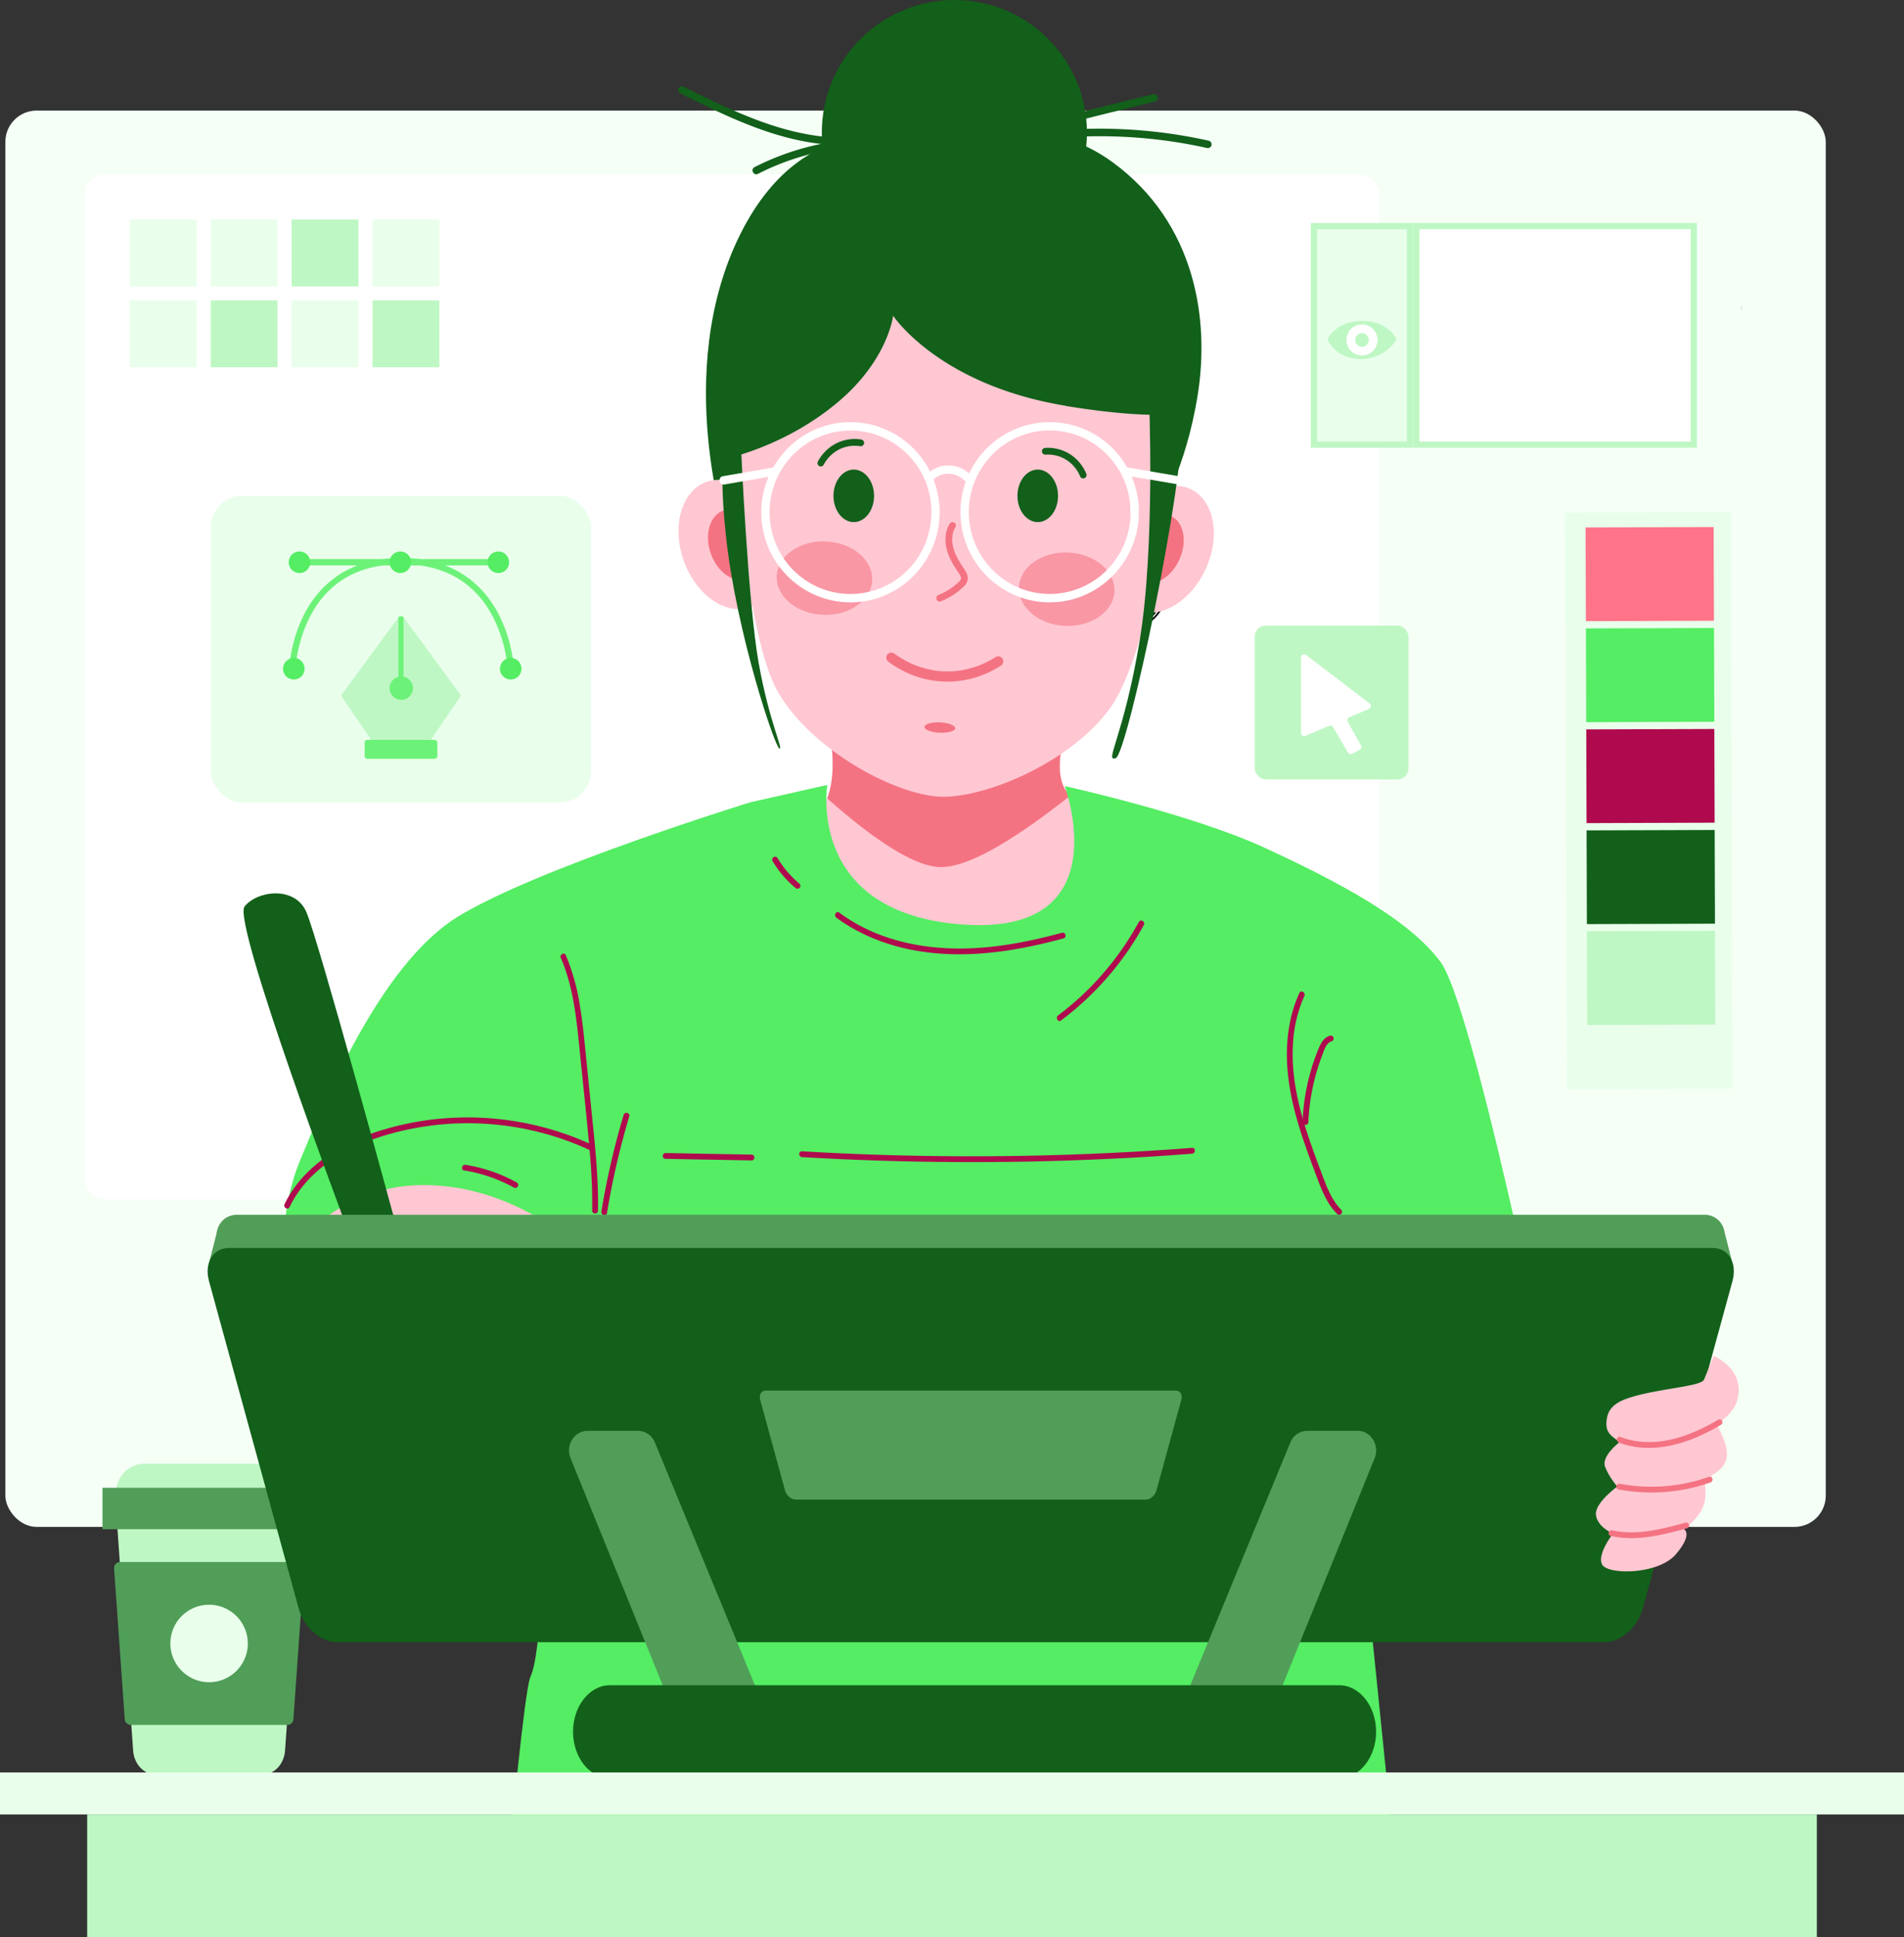 <svg id="Layer_2" data-name="Layer 2" xmlns="http://www.w3.org/2000/svg" viewBox="0 0 983.42 999.99"><rect x="0" y="0" width="983.42" height="999.99" fill="#333333" stroke="none"/><defs><style>.cls-1{fill:#f5fff6;}.cls-2{fill:#fff;}.cls-17,.cls-3{fill:#bff7c4;}.cls-13,.cls-14,.cls-3,.cls-4,.cls-5{fill-rule:evenodd;}.cls-4,.cls-6{fill:#519e59;}.cls-16,.cls-5{fill:#e9ffeb;}.cls-14,.cls-7{fill:#ffc7d2;}.cls-8{fill:#f47382;}.cls-13,.cls-9{fill:#12601a;}.cls-10{opacity:0.56;}.cls-11{fill:#54ed63;}.cls-12{fill:#af0a4e;}.cls-15{fill:#2d1164;}.cls-18{fill:#ff7489;}.cls-19{fill:#6df279;}</style></defs><rect class="cls-1" x="2.77" y="57.08" width="940.24" height="731.16" rx="16.16"/><rect class="cls-2" x="43.81" y="89.97" width="668.62" height="529.17" rx="10.21"/><path class="cls-3" d="M94.3,770c-2.36,2.91-26,16-26,16l8.75,123.67s.24,13.09,15.13,13.09h48.21c14.89,0,15.13-13.09,15.13-13.09L164.27,786s-23.63-13.09-26-16h-44Z" transform="translate(-8.29 -6.02)"/><path class="cls-4" d="M70.39,812.37h91.77a3.1,3.1,0,0,1,2.33,1,3.07,3.07,0,0,1,.84,2.39l-5.49,77.72a3.18,3.18,0,0,1-3.17,3H75.89a3.17,3.17,0,0,1-3.17-3l-5.5-77.72a3.11,3.11,0,0,1,.85-2.39A3.06,3.06,0,0,1,70.39,812.37Z" transform="translate(-8.29 -6.02)"/><path class="cls-3" d="M83,761.63h66.57a14.75,14.75,0,0,1,14.7,14.7h0A14.75,14.75,0,0,1,149.57,791H83a14.75,14.75,0,0,1-14.71-14.71h0A14.75,14.75,0,0,1,83,761.63Z" transform="translate(-8.29 -6.02)"/><path class="cls-5" d="M116.28,874.44a20,20,0,1,0-20-20A20.06,20.06,0,0,0,116.28,874.44Z" transform="translate(-8.29 -6.02)"/><rect class="cls-6" x="52.94" y="768.04" width="110.68" height="21.38"/><path class="cls-7" d="M624.42,477.74c-2.23,2.26-6.62,4.68-18.87,10.59-18.61,9-55.38,26-130.32,62.72-124.24,60.88-102-28.35-102-28.35L346,453.64s36.52-9.43,52.56-15.2,29.67-2.64,36.72-19.52c.11-.26.22-.53.31-.79,6.53-16.87-.31-41.53-.31-41.53l128.21-5s-12.44,25.12-5.86,40.36a14.19,14.19,0,0,0,3.49,4.79c10.84,9.89,99.23,44.46,99.23,44.46s-30.25,10.88-35.88,16.58Z" transform="translate(-8.29 -6.02)"/><path class="cls-8" d="M557.58,411.92a14.19,14.19,0,0,0,3.49,4.79c-4.08,3.25-8.15,6.39-12.18,9.38-22.55,16.76-43.68,28.78-56.65,27.45s-31.48-13.81-50.4-29.91q-3.15-2.69-6.31-5.49c6.53-16.87-.31-41.53-.31-41.53l128.21-5s-12.44,25.12-5.86,40.36Z" transform="translate(-8.29 -6.02)"/><path class="cls-9" d="M384.14,284s-29.08-85.53,6.42-156.9S486.08,80,486.08,80s53.85-21.63,96.83,9.74,50.22,81.4,44,120.17-20.15,60.39-20.15,60.39Z" transform="translate(-8.29 -6.02)"/><ellipse class="cls-7" cx="384.51" cy="287.09" rx="24.55" ry="34.24" transform="translate(-81.06 135.6) rotate(-19.1)"/><ellipse class="cls-8" cx="388.05" cy="287.26" rx="13.43" ry="18.72" transform="translate(-80.92 136.77) rotate(-19.1)"/><ellipse class="cls-2" cx="585.83" cy="296.29" rx="24.55" ry="34.24" transform="translate(-72.99 201.99) rotate(-19.1)"/><path d="M591.09,330.19a22,22,0,0,1-8.61-1.84c-8.35-3.52-15.72-11.82-19.74-22.2-6.9-17.85-2.17-36.77,10.54-42.19a20,20,0,0,1,15.88.36c8.35,3.52,15.72,11.82,19.74,22.2h0c6.9,17.85,2.17,36.77-10.54,42.19A18.5,18.5,0,0,1,591.09,330.19Zm-10.54-66.7a17.48,17.48,0,0,0-6.88,1.39c-12.22,5.21-16.71,23.56-10,40.91,3.92,10.13,11.09,18.22,19.19,21.64,5.24,2.21,10.46,2.34,15.1.36,12.22-5.21,16.71-23.56,10-40.91-3.92-10.13-11.09-18.22-19.19-21.64a21.13,21.13,0,0,0-8.22-1.76Z" transform="translate(-8.29 -6.02)"/><path class="cls-2" d="M591.09,330.41a22.41,22.41,0,0,1-8.78-1.89c-8.36-3.57-15.75-11.9-19.77-22.29-6.94-18-2.16-37,10.66-42.47,5-2.12,10.55-2,16.13.4,8.36,3.57,15.75,11.9,19.77,22.29,6.94,18,2.16,37-10.66,42.47a18.57,18.57,0,0,1-7.35,1.49Zm-10.54-66.7a17.26,17.26,0,0,0-6.8,1.38c-12.12,5.16-16.55,23.38-9.88,40.62,3.88,10,11,18.07,19,21.48,5.22,2.22,10.41,2.36,15,.4,12.12-5.16,16.55-23.38,9.88-40.62h0c-3.88-10-11-18.07-19-21.48a21,21,0,0,0-8.22-1.78Z" transform="translate(-8.29 -6.02)"/><path d="M591.09,330.91h0a22.83,22.83,0,0,1-9-1.93c-8.48-3.62-16-12.05-20-22.57-7-18.21-2.14-37.55,10.93-43.11,5.1-2.17,10.81-2,16.52.4,8.48,3.62,16,12.05,20,22.57,7,18.21,2.14,37.55-10.93,43.11a19.12,19.12,0,0,1-7.55,1.53Zm-10.54-68.14a18.06,18.06,0,0,0-7.15,1.45c-12.58,5.36-17.24,24.12-10.39,41.83,4,10.27,11.26,18.49,19.5,22a19.8,19.8,0,0,0,15.73.4c12.58-5.36,17.24-24.12,10.39-41.83-4-10.27-11.26-18.49-19.5-22a21.9,21.9,0,0,0-8.58-1.85Zm10.54,66.7a21.49,21.49,0,0,1-8.42-1.82c-8.14-3.47-15.34-11.61-19.27-21.76-6.76-17.49-2.21-36,10.15-41.26A19.36,19.36,0,0,1,589,265c8.14,3.47,15.34,11.61,19.27,21.76,6.76,17.49,2.21,36-10.15,41.26A17.65,17.65,0,0,1,591.09,329.47Zm-10.54-65.26a16.68,16.68,0,0,0-6.6,1.34c-11.87,5.06-16.18,23-9.61,40,3.83,9.91,10.83,17.84,18.73,21.21,5.09,2.17,10.14,2.31,14.62.4,11.87-5.06,16.18-23,9.61-40-3.83-9.91-10.83-17.84-18.73-21.2a20.47,20.47,0,0,0-8-1.74Z" transform="translate(-8.29 -6.02)"/><path class="cls-2" d="M610.26,291.34c-.34-1.26-.74-2.53-1.2-3.79-.11-.32-.23-.63-.35-.95a45.9,45.9,0,0,0-6.66-11.76l-.78-1a36.06,36.06,0,0,0-2.85-3.06c-.63-.6-1.27-1.18-1.93-1.73s-1.45-1.16-2.2-1.68-1.51-1-2.27-1.44a24.27,24.27,0,0,0-2.84-1.42c-5.47-2.34-10.94-2.48-15.8-.4a20.13,20.13,0,0,0-9.53,8.8,34.17,34.17,0,0,0-4,18.27c0,.56,0,1.11.1,1.67a46.64,46.64,0,0,0,3,13.18c.53,1.39,1.14,2.74,1.79,4s1.36,2.58,2.12,3.8a39.17,39.17,0,0,0,9.21,10.38,29,29,0,0,0,4.38,2.85c.68.36,1.36.69,2,1a21.88,21.88,0,0,0,8.61,1.86,18.2,18.2,0,0,0,7.06-1.41l.13-.05c.36-.16.72-.32,1.07-.5a18.19,18.19,0,0,0,4.42-3.11,21.06,21.06,0,0,0,2.67-3c3.53-4.86,5.43-11.49,5.43-18.76v-.43a45,45,0,0,0-1.61-11.34ZM604,323.91a18.37,18.37,0,0,1-4.41,3.35c-.43.23-.87.45-1.33.64l-.18.09a19.19,19.19,0,0,1-15.34-.4,26,26,0,0,1-2.49-1.22,27.66,27.66,0,0,1-3.67-2.42,39.24,39.24,0,0,1-9.16-10.25c-.76-1.21-1.46-2.47-2.12-3.78s-1.25-2.66-1.79-4.05a46.61,46.61,0,0,1-2.94-12.37c-.07-.76-.11-1.5-.14-2.24-.29-6.95,1.16-13.39,4.12-18.34a19.48,19.48,0,0,1,9.07-8.22,17.51,17.51,0,0,1,7-1.42,21.39,21.39,0,0,1,8.38,1.81,27.43,27.43,0,0,1,3.15,1.6c.61.36,1.2.76,1.8,1.16a32.73,32.73,0,0,1,2.62,2c.38.32.76.66,1.13,1a38.39,38.39,0,0,1,3.15,3.33c.42.5.83,1,1.24,1.55a44.93,44.93,0,0,1,6.15,11.06c.23.61.46,1.22.66,1.82.46,1.35.85,2.69,1.18,4a44,44,0,0,1,1.28,10.52c0,7.37-2,14.06-5.7,18.83a19.62,19.62,0,0,1-1.63,1.88Z" transform="translate(-8.29 -6.02)"/><ellipse class="cls-2" cx="589.38" cy="296.46" rx="13.43" ry="18.72" transform="translate(-72.85 203.16) rotate(-19.1)"/><path d="M592.25,315.24a12.37,12.37,0,0,1-4.8-1c-4.62-2-8.7-6.54-10.92-12.27-3.82-9.87-1.18-20.35,5.89-23.36a11.09,11.09,0,0,1,8.86.2c4.62,1.95,8.7,6.54,10.92,12.27,3.82,9.87,1.18,20.35-5.89,23.36a10.31,10.31,0,0,1-4.06.83Zm-5.76-36.48a9.4,9.4,0,0,0-3.67.74c-6.57,2.8-9,12.71-5.35,22.08,2.12,5.48,6,9.86,10.37,11.71a10.17,10.17,0,0,0,8.08.2c6.57-2.8,9-12.71,5.35-22.08-2.12-5.48-6-9.86-10.37-11.71a11.29,11.29,0,0,0-4.41-.94Z" transform="translate(-8.29 -6.02)"/><path class="cls-2" d="M592.25,315.46a12.52,12.52,0,0,1-4.93-1.06c-4.65-2-8.76-6.61-11-12.37-3.86-10-1.17-20.59,6-23.65a11.34,11.34,0,0,1,9.07.22c4.65,2,8.76,6.61,11,12.37h0c3.86,10,1.17,20.59-6,23.65A10.54,10.54,0,0,1,592.25,315.46ZM586.49,279a9,9,0,0,0-3.59.73c-6.47,2.75-8.81,12.53-5.23,21.8,2.09,5.41,5.91,9.73,10.21,11.57a10,10,0,0,0,8,.22c6.47-2.75,8.81-12.53,5.23-21.8-2.09-5.41-5.91-9.73-10.21-11.57a11.14,11.14,0,0,0-4.37-.94Z" transform="translate(-8.29 -6.02)"/><path d="M592.25,316a13,13,0,0,1-5.12-1.1c-4.77-2-9-6.76-11.26-12.65-4-10.23-1.14-21.13,6.28-24.29a11.83,11.83,0,0,1,9.46.22c4.77,2,9,6.76,11.26,12.65,4,10.23,1.14,21.13-6.28,24.29A10.9,10.9,0,0,1,592.25,316ZM586.49,278a10.1,10.1,0,0,0-4,.8c-6.93,3-9.5,13.27-5.73,23C579,307.49,583,312,587.53,313.94a10.91,10.91,0,0,0,8.68.22c6.93-3,9.5-13.27,5.73-23-2.18-5.64-6.19-10.16-10.72-12.09A12,12,0,0,0,586.49,278Zm5.76,36.48a11.6,11.6,0,0,1-4.57-1c-4.43-1.89-8.35-6.32-10.48-11.85-3.68-9.51-1.21-19.58,5.5-22.44a10.49,10.49,0,0,1,8.35.22c4.43,1.89,8.35,6.32,10.49,11.85,3.68,9.51,1.21,19.58-5.5,22.44A9.65,9.65,0,0,1,592.25,314.52Zm-5.76-35a8.53,8.53,0,0,0-3.39.69c-6.22,2.65-8.45,12.14-5,21.16,2,5.28,5.76,9.5,9.94,11.29a9.49,9.49,0,0,0,7.57.22c6.22-2.65,8.45-12.14,5-21.16-2-5.29-5.76-9.51-9.94-11.29a10.63,10.63,0,0,0-4.17-.9Z" transform="translate(-8.29 -6.02)"/><path class="cls-2" d="M591.31,279.34c0,.1,0,.2-.07.3a15,15,0,0,1,3,1.76,1.28,1.28,0,0,1,.15-.25,15.86,15.86,0,0,0-3.06-1.81ZM602,291.13q-.25-.66-.54-1.29a23.45,23.45,0,0,0-6.26-8.4l-.67-.53a16.45,16.45,0,0,0-3.16-1.86l-.12-.05a12.76,12.76,0,0,0-4.18-1,10,10,0,0,0-4.56.79c-5.58,2.37-8.35,9.5-7.29,17.25a26.54,26.54,0,0,0,1.51,5.85c.13.35.28.69.42,1a25.52,25.52,0,0,0,2.07,3.83,21.51,21.51,0,0,0,4.58,5.06,15.88,15.88,0,0,0,2.46,1.63,12.41,12.41,0,0,0,1.22.59,12,12,0,0,0,4.76,1,10,10,0,0,0,4-.81,10.53,10.53,0,0,0,3.78-2.76,13.88,13.88,0,0,0,2.5-4.19,19.8,19.8,0,0,0,1.24-7.07,25.26,25.26,0,0,0-1.74-9.07Zm-1.91,19.32a10.15,10.15,0,0,1-4.09,3.24,10.37,10.37,0,0,1-8.3-.23,13.32,13.32,0,0,1-2-1.08,15.71,15.71,0,0,1-1.82-1.31,20.6,20.6,0,0,1-4.17-4.73,23.31,23.31,0,0,1-2.07-3.86c-.12-.28-.23-.56-.34-.83a25,25,0,0,1-1.39-5.17c-1.25-7.71,1.39-14.85,6.85-17.17a9.68,9.68,0,0,1,3.76-.76h.3a11.38,11.38,0,0,1,4.23,1l.22.1a15,15,0,0,1,3,1.76c.28.21.55.43.82.66a20.52,20.52,0,0,1,2.05,2,23.8,23.8,0,0,1,4.3,7.1s0,.11.07.17c2.19,5.68,2.19,11.55.4,16a13,13,0,0,1-1.77,3.14Z" transform="translate(-8.29 -6.02)"/><ellipse class="cls-7" cx="608.73" cy="289.58" rx="34.29" ry="24.51" transform="translate(82.69 715.23) rotate(-65.26)"/><ellipse class="cls-8" cx="605.2" cy="289.41" rx="18.75" ry="13.41" transform="translate(80.79 711.92) rotate(-65.26)"/><path class="cls-7" d="M558.73,215.5C493.05,204.71,469.59,169,469.59,169s-2.55,22.72-28.46,44.56c-24.41,20.57-50.67,27.12-53.09,28.11.91,14.16,6.67,94.42,21.87,121.23,16.44,29,58.36,52.62,83.19,54.36a2.06,2.06,0,0,0,.55.06,3.37,3.37,0,0,0,.55,0c24.89.53,68.92-19.13,88-46.52,15.36-22,27.51-84.67,31.94-110a107.42,107.42,0,0,0,.93-33q-.55-4-1.38-7.79c-11.65.6-29.09-.19-55-4.44Z" transform="translate(-8.29 -6.02)"/><path class="cls-9" d="M432.25,246.83a1.72,1.72,0,0,1-.81-.21,1.75,1.75,0,0,1-.71-2.36,22.11,22.11,0,0,1,9.47-9.34,21.17,21.17,0,0,1,13-2,1.75,1.75,0,0,1-.57,3.45,17.75,17.75,0,0,0-10.88,1.66,18.56,18.56,0,0,0-8,7.85,1.73,1.73,0,0,1-1.53.93Z" transform="translate(-8.29 -6.02)"/><path class="cls-9" d="M567.77,253a1.74,1.74,0,0,1-1.6-1.08,18.38,18.38,0,0,0-7.17-8.54,17.71,17.71,0,0,0-10.67-2.65,1.74,1.74,0,0,1-.26-3.48,21.25,21.25,0,0,1,12.75,3.16,22,22,0,0,1,8.54,10.17,1.76,1.76,0,0,1-.93,2.29,1.72,1.72,0,0,1-.66.13Z" transform="translate(-8.29 -6.02)"/><ellipse class="cls-8" cx="493.72" cy="381.6" rx="2.67" ry="7.92" transform="translate(81.74 851.42) rotate(-87.39)"/><g class="cls-10"><ellipse class="cls-8" cx="434.12" cy="304.46" rx="18.95" ry="24.68" transform="translate(103.09 719.16) rotate(-87.55)"/><ellipse class="cls-8" cx="559.25" cy="310.19" rx="18.95" ry="24.68" transform="translate(217.14 849.65) rotate(-87.55)"/></g><path class="cls-8" d="M493.64,316.56a1.75,1.75,0,0,1-.65-3.37,33.46,33.46,0,0,0,10.38-6.65,4.11,4.11,0,0,0,1.23-1.6c.26-.95-.55-2.26-1.33-3.41-2.21-3.25-4.68-7.09-5.9-11.57-1.36-5-.84-9.9,1.43-13.57a1.73,1.73,0,0,1,2.39-.56,1.76,1.76,0,0,1,.55,2.41c-1.75,2.84-2.13,6.77-1,10.79,1,3.56,2.87,6.78,5.42,10.53.95,1.39,2.54,3.73,1.82,6.33a7.09,7.09,0,0,1-2.21,3.22,36.7,36.7,0,0,1-11.45,7.33,1.63,1.63,0,0,1-.64.13Z" transform="translate(-8.29 -6.02)"/><path class="cls-9" d="M391.11,238.65s3.52,78.68,9,109.43,13,45.13,10.71,44.33-22.1-59.35-27.53-109.3,2.09-56.77,7.85-44.47Z" transform="translate(-8.29 -6.02)"/><path class="cls-9" d="M601.74,210.79s3.37,77.51-4.93,126.71-18.3,62.09-12.22,59.89S621.06,251,618.25,224.92s-14.41-27.76-16.5-14.13Z" transform="translate(-8.29 -6.02)"/><path class="cls-2" d="M617.2,251.84l-.68-.11-.75-.12h0l-.34-.06L609,250.46l-6.59-1.13h0l-.81-.14h0l-11.19-1.91c-.39-.68-.79-1.35-1.21-2h0a45.85,45.85,0,0,0-80.3,5.16,16.58,16.58,0,0,0-10.62-4.15,15.38,15.38,0,0,0-9.6,3.21,46.25,46.25,0,0,0-33.39-24.89h0a45.53,45.53,0,0,0-37.53,10.45h0a46.69,46.69,0,0,0-10.11,12.3l-15.86,2.76h0l-3,.51-7.12,1.23-.16,0h0a2.18,2.18,0,0,0-1.61,1.91h0V254a1,1,0,0,0,0,.35,2.09,2.09,0,0,0,1.58,1.72h0a1.79,1.79,0,0,0,.51.07,1.53,1.53,0,0,0,.36,0l4.64-.8,2.1-.37h0l2.88-.5h0l13.27-2.3a46.23,46.23,0,0,0-3.62,15.07h0c-.07,1.1-.11,2.18-.11,3.27A46.5,46.5,0,0,0,410,297.42l.11.16h0l.49.68h0a46.36,46.36,0,0,0,14.67,12.91,45.58,45.58,0,0,0,19.17,5.69c1,.08,2.05.12,3.09.12a47.24,47.24,0,0,0,5.85-.37h0a45.86,45.86,0,0,0,26.39-12.95,46.65,46.65,0,0,0,13.82-33.18c0-.66,0-1.3,0-2A49.54,49.54,0,0,0,493,263h0a47.58,47.58,0,0,0-2.55-9.44,11,11,0,0,1,7.78-3c4.28,0,7.48,2.68,8.87,4.08-.09.26-.19.51-.26.77h0a46.11,46.11,0,0,0-2.45,13.66q0,.67,0,1.38a49.57,49.57,0,0,0,.39,6.13,46.55,46.55,0,0,0,30.51,37.78h0a45.59,45.59,0,0,0,31.57-.45l.26-.1h0a2.06,2.06,0,0,0,.26-.12,45.28,45.28,0,0,0,11.85-7l.21-.17h0l.24-.2c.91-.75,1.78-1.55,2.64-2.37h0a4.08,4.08,0,0,0,.36-.36h0a47,47,0,0,0,8-10.57v0h0a45.91,45.91,0,0,0,4.35-11c0-.1.06-.21.09-.31a1.83,1.83,0,0,0,.07-.32c.19-.75.35-1.48.49-2.24h0a46.8,46.8,0,0,0,.81-8.25v-1.47h0v-.38q0-1.86-.24-3.69a46.79,46.79,0,0,0-3.5-13.38l9.65,1.64,9.2,1.57h0l2.5.42.81.15H615l.88.16h0l.54.09a2.09,2.09,0,0,0,.35,0,2.12,2.12,0,0,0,2.1-1.79,2.16,2.16,0,0,0-1.75-2.48ZM488.73,277.56h0a41.78,41.78,0,0,1-41.21,35.1c-.36,0-.71,0-1.06,0h0a41.72,41.72,0,0,1-33-17.81h0l-.41-.58h0a40.57,40.57,0,0,1-3-5.2h0a42.49,42.49,0,0,1-2.51-6.47A41.16,41.16,0,0,1,406,274.7v0a38.79,38.79,0,0,1-.21-4.21,42.31,42.31,0,0,1,19.63-35.76h0a41.24,41.24,0,0,1,22.17-6.44c.55,0,1.12,0,1.66,0h0a42.06,42.06,0,0,1,39.86,37.28h0q.17,1.5.24,3c0,.63,0,1.27,0,1.91a42.64,42.64,0,0,1-.6,7.11Zm103.51-6.36h0a41.38,41.38,0,0,1-.87,7.85c0,.09,0,.19-.06.3s0,.19-.07.3a42,42,0,0,1-9,18.19c-.72.85-1.48,1.68-2.25,2.47s-1.53,1.49-2.35,2.19a2.29,2.29,0,0,0-.23.21l-.24.19a42.06,42.06,0,0,1-11.88,7l-.26.1h0l-.27.09a41.3,41.3,0,0,1-30.18-.63h0a42.27,42.27,0,0,1-25.49-33.16,40.66,40.66,0,0,1-.41-5.87c0-.29,0-.58,0-.87a42.24,42.24,0,0,1,3.76-16.66h0a42.43,42.43,0,0,1,15.17-17.8A41.44,41.44,0,0,1,583,244a42.08,42.08,0,0,1,9,22c0,.11,0,.23,0,.35h0c0,.12,0,.24,0,.35.1,1,.15,2.07.16,3.11h0v1.41Z" transform="translate(-8.29 -6.02)"/><path class="cls-8" d="M467.39,347.82a52.16,52.16,0,0,0,21.93,9.38,49.94,49.94,0,0,0,23.32-1.62,54.7,54.7,0,0,0,12.56-5.88,2.68,2.68,0,0,0,.93-3.59,2.62,2.62,0,0,0-3.55-.94,52.44,52.44,0,0,1-5.23,2.92c-.4.19-.79.38-1.2.56l-.66.29c-.72.32.47-.19-.26.11-.91.37-1.83.73-2.76,1.05a48,48,0,0,1-5.48,1.55c-.82.18-1.65.34-2.48.48l-.68.11-.22,0-1.59.18a47.2,47.2,0,0,1-5.45.2c-.83,0-1.67-.06-2.5-.12l-1.36-.12-.68-.08-.45-.06c.31,0,.32,0,0,0a49.83,49.83,0,0,1-10.66-2.86l-.65-.26c-.72-.29.47.21-.25-.1l-1.51-.68q-1.51-.72-3-1.53a53.89,53.89,0,0,1-5.55-3.56,2.59,2.59,0,0,0-3.55.94,2.71,2.71,0,0,0,.93,3.59h0Z" transform="translate(-8.29 -6.02)"/><circle class="cls-9" cx="492.94" cy="68.47" r="68.47"/><path class="cls-9" d="M473,72.33c-13.13,4.93-27.46,5.74-41.29,4-15.56-1.91-30.5-7.15-44.8-13.41-8.57-3.75-16.95-7.9-25.33-12.05a2,2,0,0,0-2.69.56,2,2,0,0,0,.56,2.69c15.32,7.59,30.73,15.25,47,20.47,14.21,4.55,29.23,7.22,44.18,6.24a83.8,83.8,0,0,0,24.09-5.08,2,2,0,0,0,.84-2.62,2,2,0,0,0-2.62-.84h0Z" transform="translate(-8.29 -6.02)"/><path class="cls-9" d="M442.84,78.63A134.26,134.26,0,0,0,398,92.31c-2.23,1.14-.46,4.6,1.77,3.46a131.29,131.29,0,0,1,43.92-13.34,1.95,1.95,0,0,0-.84-3.8Z" transform="translate(-8.29 -6.02)"/><path class="cls-9" d="M557.11,77.06a257.61,257.61,0,0,1,58.2,2.27q8.16,1.26,16.22,3.06A2,2,0,0,0,634,81.14a2,2,0,0,0-1.25-2.45,259.48,259.48,0,0,0-58.66-6.23q-8.4.08-16.79.71a2,2,0,0,0-2,1.86,2,2,0,0,0,1.86,2Z" transform="translate(-8.29 -6.02)"/><path class="cls-9" d="M562.1,70.48c2.22-2.31,5.52-2.85,8.51-3.59L582,64.07q11.41-2.82,22.84-5.61c2.43-.6,1.6-4.4-.84-3.8L580.26,60.5l-11.65,2.88c-3.26.81-6.69,1.69-9.1,4.2-1.73,1.8.86,4.71,2.59,2.9Z" transform="translate(-8.29 -6.02)"/><ellipse class="cls-9" cx="440.97" cy="255.97" rx="10.48" ry="13.56"/><ellipse class="cls-9" cx="536" cy="255.97" rx="10.48" ry="13.56"/><path class="cls-11" d="M396.09,420.12s-111,34.15-151.59,59.3-69.65,97.81-81.25,125.75-10.64,63.84,0,79.32L173.89,700h120S289,793.8,288,821.85s-2.9,43.77-5.8,49.94-10.64,88.39-10.64,88.39H728.17L703,712.55l104.47,1.93S768.8,524.89,752.35,502.64s-53.2-41.59-90.93-59-103.19-31.81-103.19-31.81,28.71,77.27-52.55,71.47-70.08-72.07-70.08-72.07l-39.51,8.9Z" transform="translate(-8.29 -6.02)"/><path class="cls-12" d="M352.06,604.25l44.42.82c1.93,0,1.93-3,0-3l-44.42-.82c-1.93,0-1.93,3,0,3Z" transform="translate(-8.29 -6.02)"/><path class="cls-12" d="M422.53,603.36q39.3,2.31,78.67,2.55t78.69-1.6q22.08-1,44.12-2.72c1.91-.15,1.93-3.15,0-3q-39.24,3-78.61,3.93t-78.71-.22q-22.1-.64-44.16-1.94c-1.93-.11-1.92,2.89,0,3Z" transform="translate(-8.29 -6.02)"/><path class="cls-12" d="M157.84,629.19c9-18.82,28.08-30.28,47.35-36.48a150,150,0,0,1,107.67,7c1.74.81,3.26-1.78,1.51-2.59A153.76,153.76,0,0,0,243.5,583a150.16,150.16,0,0,0-36,5.86,106.35,106.35,0,0,0-28.83,13c-9.8,6.5-18.27,15.11-23.4,25.78-.83,1.73,1.75,3.26,2.59,1.51Z" transform="translate(-8.29 -6.02)"/><path class="cls-12" d="M248,610.24a78.25,78.25,0,0,1,25.71,8.83c1.69.94,3.21-1.65,1.51-2.59a80.57,80.57,0,0,0-26.42-9.13c-1.89-.3-2.7,2.59-.8,2.89Z" transform="translate(-8.29 -6.02)"/><path class="cls-12" d="M298,500.62c6.5,15.07,8.08,31.64,9.71,47.8,1.77,17.58,3.71,35.15,5.23,52.76A284.93,284.93,0,0,1,314.16,631c0,1.93,3,1.93,3,0,.31-17.88-1.78-35.7-3.57-53.47l-2.7-26.84c-.84-8.34-1.63-16.69-3-25a112,112,0,0,0-7.38-26.59c-.76-1.77-3.35-.24-2.59,1.51Z" transform="translate(-8.29 -6.02)"/><path class="cls-12" d="M330.41,581.55a402.38,402.38,0,0,0-11.5,49.89c-.31,1.89,2.58,2.7,2.89.8a402,402,0,0,1,11.5-49.89c.55-1.85-2.34-2.65-2.89-.8Z" transform="translate(-8.29 -6.02)"/><path class="cls-12" d="M407.32,450.52a54.58,54.58,0,0,0,11.83,13.86,1.54,1.54,0,0,0,2.12,0,1.51,1.51,0,0,0,0-2.12A51.86,51.86,0,0,1,409.91,449a1.5,1.5,0,0,0-2.59,1.51Z" transform="translate(-8.29 -6.02)"/><path class="cls-12" d="M440.28,479.75c12.05,8.89,26.33,14.39,41,17,15.95,2.83,32.24,2.28,48.2-.18a259.42,259.42,0,0,0,28.12-6.13,1.5,1.5,0,0,0-.8-2.89c-16,4.35-32.45,7.63-49.1,8.08-15,.41-30.18-1.55-44.31-6.82a88.29,88.29,0,0,1-21.61-11.65c-1.55-1.15-3.05,1.46-1.51,2.59h0Z" transform="translate(-8.29 -6.02)"/><path class="cls-12" d="M596.49,482a151.05,151.05,0,0,1-30.69,39.11c-3.52,3.21-7.19,6.26-11,9.11-1.53,1.14,0,3.75,1.51,2.59a154.41,154.41,0,0,0,35.14-36.77q4.13-6.07,7.64-12.53c.93-1.7-1.66-3.21-2.59-1.51Z" transform="translate(-8.29 -6.02)"/><path class="cls-12" d="M679.43,518.64c-6.42,14.05-7.57,29.83-5.56,45,2.16,16.36,7.78,32,13.55,47.33,2.88,7.69,5.62,15.81,11.54,21.76a1.5,1.5,0,0,0,2.12-2.12c-5-5.06-7.55-11.88-10-18.43-2.79-7.42-5.57-14.86-8-22.41-4.68-14.63-8-29.89-6.94-45.33A69.35,69.35,0,0,1,682,520.16c.8-1.74-1.79-3.27-2.59-1.51h0Z" transform="translate(-8.29 -6.02)"/><path class="cls-12" d="M695.24,540.68c-3.45,1-4.94,4.32-6.18,7.35a110.61,110.61,0,0,0-8,37.27c-.08,1.93,2.92,1.93,3,0a108.87,108.87,0,0,1,7-34.1c1-2.5,2-6.81,5-7.62a1.5,1.5,0,0,0-.8-2.89h0Z" transform="translate(-8.29 -6.02)"/><path class="cls-7" d="M156.55,655s23.15-37.23,70.54-37.23,80.39,32.49,80.39,32.49L156.56,655Z" transform="translate(-8.29 -6.02)"/><path class="cls-9" d="M187.05,638.7S128.15,482.21,134.6,474s25.8-10.75,31.81,2.58,46,160.36,46,160.36L187,638.7Z" transform="translate(-8.29 -6.02)"/><path class="cls-4" d="M899.12,642.45l3.66,14.4-3.45,4.85L896.72,657l-44,160.36c-2.55,9.33-11.3,17-19.42,17H186c-8.13,0-16.87-7.63-19.43-17l-43.94-160.3L120,661.7l-3.44-4.85,3.54-13.94c.79-5.77,4.81-9.79,10.71-9.79H888.5a10.26,10.26,0,0,1,10.08,7.14,13.77,13.77,0,0,1,.56,2.19Z" transform="translate(-8.29 -6.02)"/><path class="cls-13" d="M126.5,650.26H892.85c8.22,0,12.83,7.72,10.25,17.15L856.71,836.64c-2.59,9.44-11.42,17.15-19.65,17.15H182.29c-8.22,0-17.07-7.71-19.65-17.15L116.25,667.41C113.67,658,118.28,650.26,126.5,650.26Z" transform="translate(-8.29 -6.02)"/><path class="cls-4" d="M403.75,723.89H615.61c2.27,0,3.55,2.12,2.83,4.74l-12.83,46.79c-.71,2.61-3.16,4.74-5.43,4.74h-181c-2.27,0-4.71-2.13-5.43-4.74l-12.82-46.79c-.71-2.61.56-4.74,2.83-4.74Z" transform="translate(-8.29 -6.02)"/><path class="cls-4" d="M353.67,883.65,303,758.81c-2.71-6.68,1.9-14.14,8.75-14.14h26.08a9.54,9.54,0,0,1,8.73,6.06l51.47,124.84c2.76,6.69-1.85,14.19-8.73,14.19H362.42a9.55,9.55,0,0,1-8.75-6.12Z" transform="translate(-8.29 -6.02)"/><path class="cls-4" d="M667.65,883.65l50.64-124.84c2.71-6.68-1.9-14.14-8.75-14.14H683.46a9.54,9.54,0,0,0-8.73,6.06L623.26,875.57c-2.76,6.69,1.85,14.19,8.73,14.19H658.9a9.55,9.55,0,0,0,8.75-6.12Z" transform="translate(-8.29 -6.02)"/><path class="cls-13" d="M323.27,924H700c10.48,0,19.05-10.8,19.05-24h0c0-13.2-8.57-24-19.05-24H323.27c-10.48,0-19,10.8-19,24h0c0,13.2,8.57,24,19,24Z" transform="translate(-8.29 -6.02)"/><path class="cls-14" d="M888.37,718.32c-1.9,3.78-27.71,4.72-41.56,10.39-5.55,2.26-7.77,5.66-8.43,8.89-1.53,7.54,1.55,9.4,6.53,12.83,0,0-9.75,7.23-7.55,12.9a35.74,35.74,0,0,0,6.3,10.08s-12.28,8.81-11,15.11,8.81,9.13,8.81,9.13-8.5,10.7-5.66,16.05,29,5.35,38.09-5.35S878,795.44,878,795.44c3.56-2.49,8.91-7.47,10.58-13.4,1.56-5.55-.51-12.13.76-12.73,13.72-6.53,12.9-13.63,6.3-26.76-1.27-2.54,10.39-6,10.7-18.58S893.41,706,893.41,706l-5,12.28Z" transform="translate(-8.29 -6.02)"/><path class="cls-8" d="M844.47,750.73c17.93,6.74,37.1.1,52.75-9.21a1.5,1.5,0,0,0-1.51-2.59c-15,8.93-33.22,15.38-50.44,8.91-1.81-.68-2.59,2.22-.8,2.89Z" transform="translate(-8.29 -6.02)"/><path class="cls-8" d="M844.16,774.89a91.86,91.86,0,0,0,47.63-3.6c1.81-.64,1-3.54-.8-2.89a88.88,88.88,0,0,1-46,3.6c-1.89-.36-2.7,2.53-.8,2.89Z" transform="translate(-8.29 -6.02)"/><path class="cls-8" d="M840.23,798.91c13.24,3,26.63-.48,39.42-3.94a1.5,1.5,0,0,0-.8-2.89c-12.23,3.31-25.14,6.76-37.82,3.94-1.88-.42-2.68,2.47-.8,2.89Z" transform="translate(-8.29 -6.02)"/><path class="cls-15" d="M907.34,166.38a15.66,15.66,0,0,0,.8-2.74C907.87,164.54,907.59,165.46,907.34,166.38Z" transform="translate(-8.29 -6.02)"/><rect class="cls-16" y="914.98" width="983.42" height="21.7"/><rect class="cls-17" x="45.03" y="936.68" width="893.37" height="63.31"/><rect class="cls-16" x="817.17" y="270.56" width="85.57" height="297.58" transform="translate(-9.68 -3.17) rotate(-0.19)"/><rect class="cls-18" x="827.32" y="278.2" width="66.15" height="48.38" transform="translate(-9.29 -3.17) rotate(-0.19)"/><rect class="cls-11" x="827.51" y="330.33" width="66.15" height="48.38" transform="translate(-9.46 -3.16) rotate(-0.19)"/><rect class="cls-12" x="827.67" y="382.45" width="66.15" height="48.38" transform="translate(-9.63 -3.16) rotate(-0.19)"/><rect class="cls-9" x="827.85" y="434.58" width="66.15" height="48.38" transform="translate(-9.81 -3.16) rotate(-0.19)"/><rect class="cls-17" x="828" y="486.66" width="66.15" height="48.38" transform="translate(-9.98 -3.16) rotate(-0.19)"/><rect class="cls-16" x="108.82" y="255.97" width="196.51" height="158.29" rx="16.23"/><path class="cls-19" d="M266.51,297.9H165.62a1.62,1.62,0,0,1,0-3.24H266.51a1.62,1.62,0,1,1,0,3.24Z" transform="translate(-8.29 -6.02)"/><path class="cls-17" d="M246.4,365.08,230,389.19H200.83l-16.42-24.11L214,324.86l.13-.16a1.82,1.82,0,0,1,2.62,0c0,.05.1.11.14.17l29.54,40.22Z" transform="translate(-8.29 -6.02)"/><rect class="cls-19" x="188.34" y="381.94" width="37.55" height="9.77" rx="1.37"/><path class="cls-19" d="M216.71,324.69v39.89h-2.62V324.7A1.82,1.82,0,0,1,216.71,324.69Z" transform="translate(-8.29 -6.02)"/><circle class="cls-19" cx="207.25" cy="355.25" r="6.05"/><path class="cls-19" d="M272.07,352.85a1.61,1.61,0,0,1-1.61-1.55,71.31,71.31,0,0,0-7.76-27.19c-9.45-17.8-25.32-26.83-47.16-26.83s-37.66,9-47,26.82a71.08,71.08,0,0,0-7.62,27.19,1.65,1.65,0,0,1-1.67,1.56,1.62,1.62,0,0,1-1.56-1.67,73.16,73.16,0,0,1,7.94-28.48c6.84-13.07,21.06-28.65,49.93-28.65s43.16,15.58,50.07,28.65a73.5,73.5,0,0,1,8.08,28.48,1.63,1.63,0,0,1-1.55,1.68h-.07Z" transform="translate(-8.29 -6.02)"/><circle class="cls-11" cx="206.77" cy="290.26" r="5.57"/><circle class="cls-11" cx="257.39" cy="290.26" r="5.57"/><circle class="cls-11" cx="154.69" cy="290.26" r="5.57"/><circle class="cls-11" cx="151.75" cy="345.21" r="5.57"/><circle class="cls-11" cx="263.79" cy="345.21" r="5.57"/><rect class="cls-17" x="648.04" y="322.95" width="79.44" height="79.44" rx="5.74"/><path class="cls-2" d="M715.26,372l-10.09,4.28a1.65,1.65,0,0,0-.79,2.32l6.85,12.26a1.63,1.63,0,0,1-.67,2.25l-3.86,2a1.65,1.65,0,0,1-2.18-.61l-7.72-13.13a1.63,1.63,0,0,0-2-.68l-12.26,5.21a1.64,1.64,0,0,1-2.28-1.52V345.48a1.65,1.65,0,0,1,2.64-1.32l32.75,25a1.65,1.65,0,0,1-.35,2.83Z" transform="translate(-8.29 -6.02)"/><rect class="cls-16" x="67.03" y="113.33" width="34.53" height="34.53"/><rect class="cls-16" x="108.82" y="113.33" width="34.53" height="34.53"/><rect class="cls-17" x="150.61" y="113.33" width="34.53" height="34.53"/><rect class="cls-16" x="192.4" y="113.33" width="34.53" height="34.53"/><rect class="cls-16" x="67.03" y="155.08" width="34.53" height="34.53"/><rect class="cls-17" x="108.82" y="155.08" width="34.53" height="34.53"/><rect class="cls-16" x="150.61" y="155.08" width="34.53" height="34.53"/><rect class="cls-17" x="192.4" y="155.08" width="34.53" height="34.53"/><rect class="cls-17" x="729.89" y="115.12" width="146.57" height="116.02"/><rect class="cls-2" x="733.11" y="118.33" width="140.15" height="109.6"/><rect class="cls-17" x="677.05" y="115.12" width="52.85" height="116.02"/><rect class="cls-16" x="680.26" y="118.33" width="46.43" height="109.6"/><path class="cls-17" d="M729.35,180.58a1.1,1.1,0,0,1,0,1.16A21.93,21.93,0,0,1,711,191.35c-11.21,0-15.81-7.58-16.84-9.65a1.1,1.1,0,0,1,0-1c1.13-2,6-9,17.62-9s16.34,6.82,17.57,8.9Z" transform="translate(-8.29 -6.02)"/><circle class="cls-2" cx="703.47" cy="175.5" r="8.03"/><circle class="cls-17" cx="703.47" cy="175.5" r="3.52"/></svg>